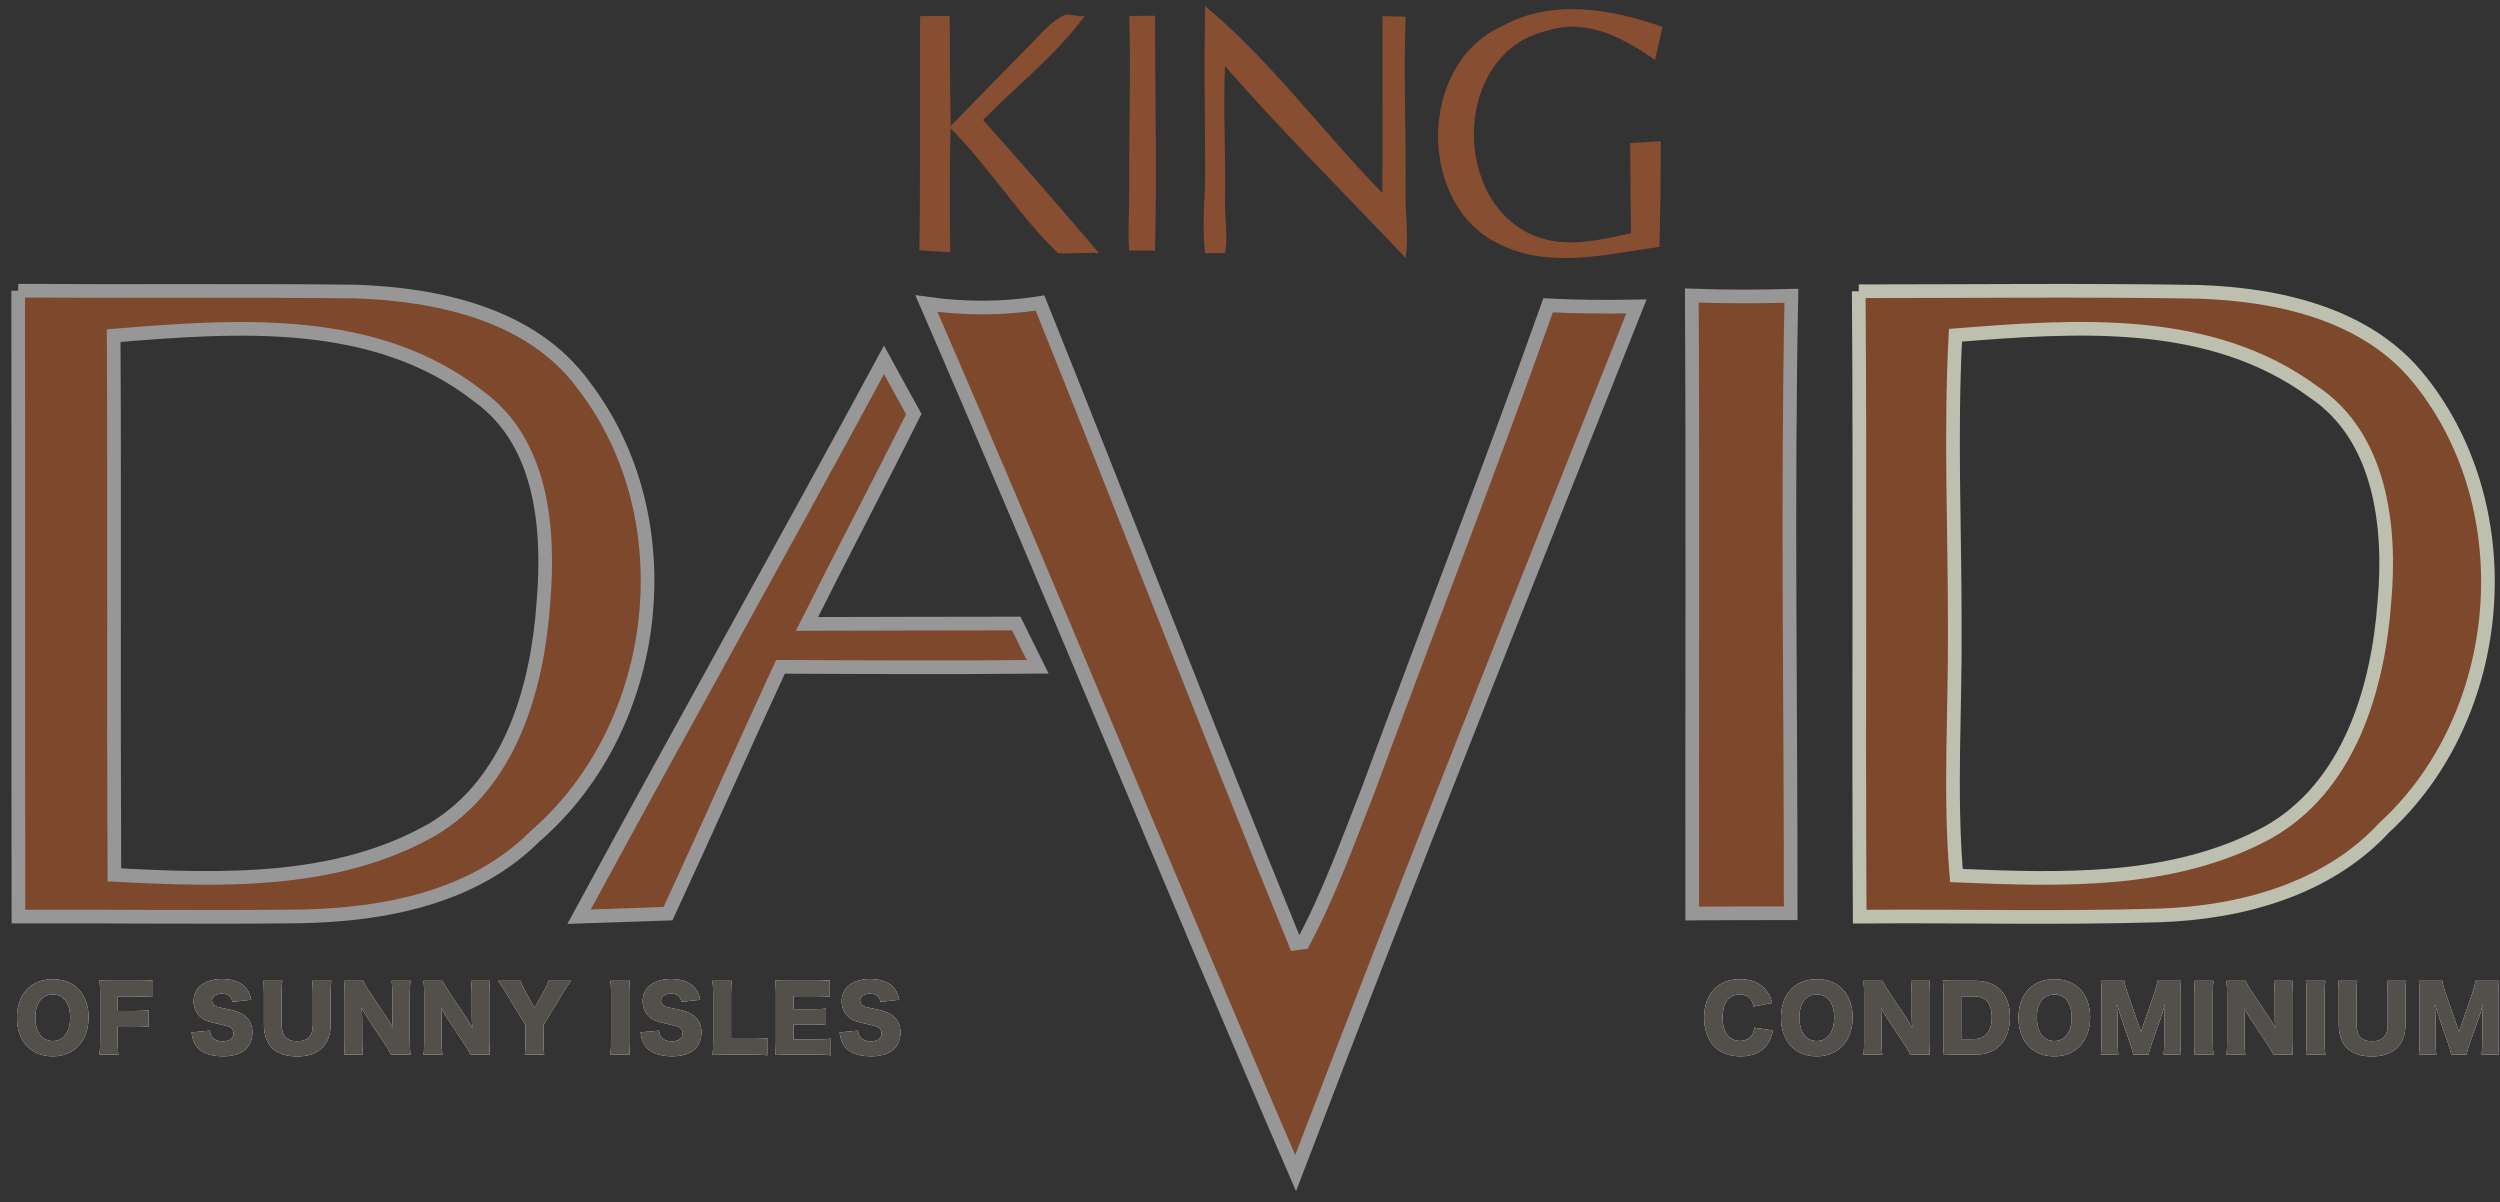 <?xml version="1.0" encoding="UTF-8"?>
<svg width="183px" height="88px" viewBox="0 0 183 88" version="1.1" xmlns="http://www.w3.org/2000/svg" xmlns:xlink="http://www.w3.org/1999/xlink">
    <rect x="0" y="0" width="183" height="88" fill="#333333" stroke="none"/>
    <title>Group</title>
    <g id="Page-1" stroke="none" stroke-width="1" fill="none" fill-rule="evenodd">
        <g id="Group" transform="translate(1, 0.45)" fill-rule="nonzero">
            <path d="M66.35,0.73 C66.89,0.73 67.98,0.72 68.52,0.72 C68.53,3.4 68.54,6.08 68.59,8.77 C70.4,6.92 72.413,4.845 74.285,2.957 C75.112,2.124 75.766,1.254 76.823,0.7 C77.293,0.453 77.894,0.869 78.418,0.7 C76.178,3.7 73.58,5.68 70.96,8.33 C73.83,11.54 76.66,14.8 79.45,18.08 C78.66,18.01 77.241,18.14 76.441,18.08 C73.621,15.36 71.36,11.72 68.58,8.94 C68.51,11.97 68.51,14.99 68.56,18.02 C67.99,17.98 66.86,17.91 66.3,17.87 C66.38,12.16 66.32,6.44 66.35,0.73 Z" id="Path" fill="#874E31"></path>
            <path d="M81.664,0.72 C82.129,0.72 83.076,0.71 83.55,0.7 C83.55,6.56 83.688,12.03 83.55,17.89 L81.664,17.89 C81.534,16.434 81.674,14.96 81.664,13.497 C81.635,9.241 81.779,4.977 81.664,0.72 Z" id="Path" fill="#874E31"></path>
            <path d="M87.22,0 C92.06,4.04 95.8,9.19 100.19,13.68 C100.2,9.37 100.2,5.05 100.2,0.73 C100.62,0.74 101.47,0.76 101.89,0.77 C101.736,5.114 101.931,9.384 101.89,13.68 C101.875,15.258 102.124,16.852 101.89,18.437 C97.53,13.797 92.86,9.2 88.67,4.39 C88.521,7.96 88.748,10.91 88.67,14.29 C88.644,15.435 88.905,16.882 88.67,18.08 L87.22,18.08 C86.957,16.112 87.23,14.046 87.22,11.96 C87.2,7.943 87.134,3.825 87.22,0 Z" id="Path" fill="#874E31"></path>
            <path d="M108.96,1.46 C112.62,-0.56 116.95,0.2 120.7,1.52 C120.57,2.12 120.29,3.34 120.15,3.94 C117.83,2.31 115.05,0.82 112.14,1.83 C105.56,3.41 105.16,13.84 110.96,16.65 C113.32,17.8 115.96,17.16 118.39,16.62 C118.36,14.42 118.34,12.22 118.33,10.02 L120.57,9.89 C120.57,12.46 120.54,15.04 120.47,17.62 C116.72,18.14 112.65,19.2 109.03,17.55 C102.68,14.83 102.7,4.27 108.96,1.46 Z" id="Path" fill="#874E31"></path>
            <path d="M0.33,20.83 C8.55,20.88 16.77,20.8 24.99,20.89 C31.08,21.09 37.98,22.57 41.75,27.79 C49.24,37.56 47.43,52.77 38.16,60.77 C33.69,65.26 27.12,66.51 21.03,66.63 C14.13,66.71 7.24,66.62 0.35,66.64 C0.32,51.37 0.35,36.1 0.33,20.83 M7.32,24.12 C7.39,37.28 7.31,50.44 7.37,63.59 C15.18,64 23.64,64.28 30.66,60.26 C36.38,56.86 38.35,49.86 38.78,43.62 C39.22,38.31 38.74,31.94 34.02,28.55 C26.45,22.62 16.33,23.38 7.32,24.12 Z" id="Shape" stroke="#979797" fill="#7E482C"></path>
            <path d="M135.06,20.87 C143.34,20.87 151.62,20.77 159.9,20.91 C165.79,21.1 172.34,22.53 176.17,27.41 C183.73,36.89 182.45,51.95 173.53,60.13 C169.33,64.67 163.03,66.36 157.03,66.56 C149.73,66.78 142.43,66.59 135.13,66.65 C135.04,51.39 135.17,36.13 135.06,20.87 M142.14,24.09 C141.76,31.25 142.1,38.4 142.09,45.56 C142.13,51.58 141.7,57.62 142.21,63.64 C149.86,63.96 158.07,64.25 165,60.49 C170.95,57.16 173.08,49.95 173.54,43.57 C174.03,38.13 173.29,31.52 168.34,28.23 C160.8,22.67 150.96,23.39 142.14,24.09 Z" id="Shape" stroke="#BEC0AF" fill="#7E482C"></path>
            <path d="M66.81,21.77 C69.57,22.16 72.37,22.17 75.13,21.73 C81.4,37.34 87.46,53.04 93.82,68.61 C93.96,68.59 94.25,68.55 94.4,68.53 C96.29,64.99 97.65,61.19 99.12,57.46 C103.49,45.6 108.09,33.82 112.32,21.9 C114.47,22.01 116.63,22.02 118.79,21.98 C110.39,43.09 101.94,64.2 93.84,85.42 C84.68,64.27 76,42.91 66.81,21.77 Z" id="Path" stroke="#979797" fill="#7E482C"></path>
            <path d="M122.84,21.18 C125.27,21.27 127.7,21.27 130.13,21.2 C129.83,36.26 130.09,51.33 130.08,66.4 C127.67,66.4 125.27,66.4 122.87,66.42 C122.85,51.34 122.92,36.26 122.84,21.18 Z" id="Path" stroke="#979797" fill="#7E482C"></path>
            <path d="M63.71,25.89 C64.43,27.21 65.15,28.53 65.89,29.86 C63.32,35 60.64,40.08 58.07,45.22 C63.18,45.2 68.29,45.2 73.39,45.19 C73.92,46.25 74.44,47.3 74.96,48.36 C68.68,48.42 62.4,48.39 56.13,48.36 C53.35,54.37 50.68,60.43 47.9,66.43 C45.73,66.5 43.56,66.58 41.39,66.65 C48.77,53.03 56.35,39.51 63.71,25.89 Z" id="Path" stroke="#979797" fill="#7E482C"></path>
            <g id="path-1-link" transform="translate(0, 70.55)" fill="#FFFFFF">
                <path d="M2.86,6.325 C4.439,6.325 5.486,5.188 5.486,3.471 C5.486,1.768 4.465,0.676 2.866,0.676 C1.268,0.676 0.24,1.775 0.24,3.491 C0.24,5.213 1.268,6.325 2.86,6.325 Z M2.866,5.2 C2.074,5.2 1.586,4.544 1.586,3.485 C1.586,2.438 2.074,1.794 2.866,1.794 C3.653,1.794 4.134,2.432 4.134,3.485 C4.134,4.551 3.653,5.2 2.866,5.2 Z M7.669,6.202 C7.623,5.915 7.617,5.681 7.617,5.071 L7.617,4.115 L8.839,4.115 C9.333,4.115 9.593,4.128 9.879,4.16 L9.879,2.958 C9.593,2.99 9.346,3.003 8.839,3.003 L7.617,3.003 L7.617,1.938 L9.112,1.938 C9.658,1.938 9.911,1.95 10.197,1.983 L10.197,0.748 C9.926,0.783 9.726,0.792 9.283,0.793 L7.227,0.793 C6.726,0.793 6.544,0.787 6.278,0.774 C6.317,1.079 6.33,1.294 6.33,1.723 L6.33,5.09 C6.33,5.655 6.317,5.915 6.271,6.202 L7.669,6.202 Z M15.311,6.325 C16.071,6.325 16.643,6.136 17.02,5.772 C17.319,5.48 17.475,5.064 17.475,4.577 C17.475,3.978 17.241,3.543 16.773,3.251 C16.526,3.095 16.214,2.984 15.72,2.88 C15.209,2.776 15.038,2.741 14.943,2.712 L14.893,2.695 C14.87,2.687 14.849,2.677 14.823,2.666 C14.615,2.568 14.518,2.432 14.518,2.249 C14.518,1.95 14.81,1.736 15.207,1.736 C15.701,1.736 15.935,1.911 16.013,2.334 L17.391,2.184 C17.306,1.814 17.228,1.619 17.066,1.405 C16.715,0.917 16.084,0.663 15.259,0.663 C13.978,0.663 13.172,1.294 13.172,2.295 C13.172,2.821 13.393,3.257 13.803,3.543 C14.043,3.712 14.251,3.79 14.849,3.92 C15.525,4.076 15.688,4.122 15.824,4.186 C15.993,4.264 16.097,4.44 16.097,4.641 C16.097,5.005 15.798,5.226 15.298,5.226 C14.966,5.226 14.693,5.116 14.537,4.921 C14.44,4.791 14.394,4.674 14.368,4.44 L13.016,4.57 C13.062,4.869 13.094,5.019 13.159,5.175 C13.296,5.545 13.536,5.824 13.861,6.006 C14.212,6.208 14.758,6.325 15.311,6.325 Z M20.744,6.332 C22.31,6.332 23.201,5.493 23.201,4.011 L23.201,1.775 C23.201,1.307 23.214,1.073 23.253,0.793 L21.849,0.793 C21.883,1.049 21.897,1.236 21.9,1.605 L21.901,4.011 C21.901,4.83 21.53,5.22 20.75,5.22 C19.99,5.22 19.619,4.83 19.619,4.011 L19.619,1.775 C19.619,1.294 19.632,1.034 19.671,0.793 L18.267,0.793 C18.306,1.04 18.319,1.327 18.319,1.775 L18.319,3.998 C18.319,4.726 18.514,5.292 18.891,5.694 C19.281,6.104 19.938,6.332 20.744,6.332 Z M25.566,6.202 C25.527,5.922 25.514,5.636 25.514,5.188 L25.514,3.732 C25.514,3.413 25.501,3.055 25.468,2.763 C25.65,3.107 25.761,3.303 25.936,3.562 L27.139,5.376 C27.36,5.714 27.509,5.955 27.626,6.202 L29.05,6.202 C29.017,5.928 28.998,5.63 28.998,5.233 L28.998,1.782 C28.998,1.359 29.011,1.086 29.05,0.793 L27.665,0.793 C27.704,1.093 27.717,1.353 27.717,1.782 L27.717,3.264 C27.717,3.627 27.73,3.926 27.756,4.226 C27.6,3.939 27.477,3.732 27.288,3.452 L26.053,1.606 C25.8,1.229 25.657,0.969 25.592,0.793 L24.181,0.793 C24.22,1.093 24.233,1.385 24.233,1.762 L24.233,5.181 C24.233,5.662 24.22,5.948 24.181,6.202 L25.566,6.202 Z M31.382,6.202 C31.343,5.922 31.33,5.636 31.33,5.188 L31.33,3.732 C31.33,3.413 31.317,3.055 31.285,2.763 C31.466,3.107 31.577,3.303 31.753,3.562 L32.955,5.376 C33.176,5.714 33.325,5.955 33.443,6.202 L34.866,6.202 C34.834,5.928 34.814,5.63 34.814,5.233 L34.814,1.782 C34.814,1.359 34.827,1.086 34.866,0.793 L33.481,0.793 C33.52,1.093 33.533,1.353 33.533,1.782 L33.533,3.264 C33.533,3.627 33.547,3.926 33.572,4.226 C33.416,3.939 33.293,3.732 33.105,3.452 L31.869,1.606 C31.616,1.229 31.473,0.969 31.408,0.793 L29.997,0.793 C30.037,1.093 30.049,1.385 30.049,1.762 L30.049,5.181 C30.049,5.662 30.037,5.948 29.997,6.202 L31.382,6.202 Z M38.836,6.202 C38.797,5.864 38.784,5.577 38.784,5.239 L38.784,4.037 L40.273,1.58 C40.357,1.437 40.604,1.067 40.793,0.793 L39.148,0.793 C39.103,0.982 39.012,1.183 38.849,1.482 L38.128,2.796 L37.406,1.476 C37.244,1.19 37.172,1.021 37.101,0.793 L35.456,0.793 C35.716,1.164 35.859,1.379 35.976,1.58 L37.471,4.037 L37.471,5.239 C37.471,5.604 37.452,5.902 37.419,6.202 L38.836,6.202 Z M45.107,6.202 C45.068,5.928 45.055,5.688 45.055,5.239 L45.055,1.756 C45.055,1.281 45.068,1.06 45.107,0.793 L43.677,0.793 C43.711,1.044 43.725,1.219 43.728,1.586 L43.729,5.239 C43.729,5.675 43.716,5.948 43.677,6.202 L45.107,6.202 Z M48.18,6.325 C48.941,6.325 49.513,6.136 49.89,5.772 C50.189,5.48 50.345,5.064 50.345,4.577 C50.345,3.978 50.111,3.543 49.643,3.251 C49.396,3.095 49.084,2.984 48.59,2.88 C47.823,2.724 47.823,2.724 47.693,2.666 C47.485,2.568 47.387,2.432 47.387,2.249 C47.387,1.95 47.68,1.736 48.076,1.736 C48.57,1.736 48.804,1.911 48.882,2.334 L50.26,2.184 C50.176,1.814 50.098,1.619 49.935,1.405 C49.584,0.917 48.954,0.663 48.128,0.663 C46.848,0.663 46.042,1.294 46.042,2.295 C46.042,2.821 46.263,3.257 46.672,3.543 C46.913,3.712 47.121,3.79 47.719,3.92 C48.395,4.076 48.557,4.122 48.694,4.186 C48.863,4.264 48.967,4.44 48.967,4.641 C48.967,5.005 48.668,5.226 48.167,5.226 C47.836,5.226 47.563,5.116 47.407,4.921 C47.309,4.791 47.264,4.674 47.238,4.44 L45.886,4.57 C45.931,4.869 45.964,5.019 46.029,5.175 C46.165,5.545 46.406,5.824 46.731,6.006 C47.082,6.208 47.628,6.325 48.18,6.325 Z M55.167,6.247 L55.167,4.999 C54.899,5.033 54.697,5.042 54.28,5.044 L52.515,5.045 L52.515,1.821 C52.515,1.313 52.521,1.131 52.567,0.793 L51.15,0.793 C51.189,1.105 51.202,1.385 51.202,1.84 L51.202,5.272 C51.202,5.707 51.189,5.994 51.15,6.221 C51.361,6.21 51.587,6.203 51.93,6.202 L54.088,6.202 C54.608,6.202 54.926,6.215 55.167,6.247 Z M59.819,6.247 L59.819,5.032 C59.58,5.059 59.336,5.073 58.96,5.076 L57.083,5.077 L57.083,3.985 L58.487,3.985 C58.935,3.985 59.157,3.998 59.462,4.03 L59.462,2.828 C59.072,2.867 58.916,2.873 58.487,2.873 L57.083,2.873 L57.083,1.918 L58.773,1.918 C59.209,1.918 59.443,1.931 59.742,1.964 L59.742,0.748 C59.436,0.78 59.215,0.793 58.773,0.793 L56.7,0.793 C56.193,0.793 56.011,0.787 55.744,0.774 C55.783,1.093 55.796,1.32 55.796,1.723 L55.796,5.272 C55.796,5.721 55.783,5.961 55.744,6.221 C55.989,6.21 56.158,6.203 56.528,6.202 L58.747,6.202 C59.306,6.202 59.54,6.215 59.819,6.247 Z M62.75,6.325 C63.51,6.325 64.082,6.136 64.459,5.772 C64.758,5.48 64.914,5.064 64.914,4.577 C64.914,3.978 64.68,3.543 64.212,3.251 C63.965,3.095 63.653,2.984 63.159,2.88 C62.648,2.776 62.478,2.741 62.382,2.712 L62.332,2.695 C62.309,2.687 62.288,2.677 62.262,2.666 C62.054,2.568 61.957,2.432 61.957,2.249 C61.957,1.95 62.249,1.736 62.646,1.736 C63.14,1.736 63.374,1.911 63.452,2.334 L64.83,2.184 C64.745,1.814 64.667,1.619 64.505,1.405 C64.154,0.917 63.523,0.663 62.698,0.663 C61.417,0.663 60.611,1.294 60.611,2.295 C60.611,2.821 60.832,3.257 61.242,3.543 C61.482,3.712 61.69,3.79 62.288,3.92 C62.964,4.076 63.127,4.122 63.263,4.186 C63.432,4.264 63.536,4.44 63.536,4.641 C63.536,5.005 63.237,5.226 62.737,5.226 C62.405,5.226 62.132,5.116 61.976,4.921 C61.879,4.791 61.833,4.674 61.807,4.44 L60.455,4.57 C60.501,4.869 60.533,5.019 60.598,5.175 C60.735,5.545 60.975,5.824 61.3,6.006 C61.651,6.208 62.197,6.325 62.75,6.325 Z M126.418,6.325 C127.205,6.325 127.835,6.078 128.238,5.617 C128.511,5.298 128.654,4.979 128.778,4.427 L127.426,4.226 C127.387,4.498 127.341,4.628 127.231,4.785 C127.042,5.045 126.737,5.194 126.379,5.194 C125.573,5.194 125.092,4.551 125.092,3.491 C125.092,2.418 125.554,1.794 126.347,1.794 C126.906,1.794 127.25,2.087 127.374,2.679 L128.713,2.418 C128.628,2.035 128.518,1.794 128.31,1.528 C127.887,0.963 127.231,0.676 126.392,0.676 C125.632,0.676 124.975,0.917 124.527,1.353 C124.013,1.859 123.74,2.607 123.74,3.491 C123.74,4.362 124.013,5.122 124.494,5.61 C124.956,6.078 125.625,6.325 126.418,6.325 Z M131.988,6.325 C133.567,6.325 134.613,5.188 134.613,3.471 C134.613,1.768 133.593,0.676 131.994,0.676 C130.395,0.676 129.368,1.775 129.368,3.491 C129.368,5.213 130.395,6.325 131.988,6.325 Z M131.994,5.2 C131.201,5.2 130.714,4.544 130.714,3.485 C130.714,2.438 131.201,1.794 131.994,1.794 C132.78,1.794 133.262,2.432 133.262,3.485 C133.262,4.551 132.78,5.2 131.994,5.2 Z M136.783,6.202 C136.744,5.922 136.731,5.636 136.731,5.188 L136.731,3.732 C136.731,3.413 136.718,3.055 136.686,2.763 C136.868,3.107 136.978,3.303 137.154,3.562 L138.356,5.376 C138.577,5.714 138.727,5.955 138.844,6.202 L140.267,6.202 C140.235,5.928 140.215,5.63 140.215,5.233 L140.215,1.782 C140.215,1.359 140.228,1.086 140.267,0.793 L138.883,0.793 C138.922,1.093 138.935,1.353 138.935,1.782 L138.935,3.264 C138.935,3.627 138.948,3.926 138.974,4.226 C138.818,3.939 138.694,3.732 138.506,3.452 L137.271,1.606 C137.017,1.229 136.874,0.969 136.809,0.793 L135.399,0.793 C135.438,1.093 135.451,1.385 135.451,1.762 L135.451,5.181 C135.451,5.662 135.438,5.948 135.399,6.202 L136.783,6.202 Z M141.222,6.221 C141.461,6.21 141.63,6.203 142.004,6.202 L143.549,6.202 C144.322,6.202 144.94,5.981 145.375,5.551 C145.869,5.058 146.129,4.343 146.129,3.452 C146.129,2.587 145.889,1.905 145.414,1.437 C144.979,1.014 144.335,0.793 143.536,0.793 L142.177,0.793 C141.638,0.793 141.475,0.787 141.215,0.774 C141.261,1.073 141.274,1.288 141.274,1.73 L141.274,5.272 C141.274,5.721 141.261,5.935 141.222,6.221 Z M143.432,5.064 L142.561,5.064 L142.561,1.931 L143.412,1.931 C143.88,1.931 144.192,2.035 144.42,2.263 C144.673,2.516 144.797,2.919 144.797,3.471 C144.797,4.011 144.654,4.447 144.387,4.72 C144.153,4.954 143.854,5.064 143.432,5.064 Z M149.372,6.325 C150.951,6.325 151.998,5.188 151.998,3.471 C151.998,1.768 150.977,0.676 149.378,0.676 C147.779,0.676 146.752,1.775 146.752,3.491 C146.752,5.213 147.779,6.325 149.372,6.325 Z M149.378,5.2 C148.585,5.2 148.098,4.544 148.098,3.485 C148.098,2.438 148.585,1.794 149.378,1.794 C150.165,1.794 150.646,2.432 150.646,3.485 C150.646,4.551 150.165,5.2 149.378,5.2 Z M154.064,6.202 C154.025,5.928 154.012,5.643 154.012,5.194 L154.012,3.784 C154.012,3.439 153.986,2.906 153.947,2.497 L153.959,2.531 L153.959,2.531 L153.979,2.589 C153.992,2.63 154.01,2.688 154.051,2.821 C154.07,2.873 154.265,3.478 154.272,3.51 L154.87,5.239 C155.045,5.734 155.117,5.974 155.149,6.202 L156.28,6.202 C156.313,5.994 156.397,5.707 156.56,5.246 L157.19,3.465 C157.275,3.231 157.34,2.997 157.483,2.49 C157.476,2.587 157.476,2.587 157.457,2.932 C157.444,3.134 157.424,3.621 157.424,3.777 L157.424,5.194 C157.424,5.655 157.411,5.902 157.372,6.202 L158.653,6.202 C158.614,5.941 158.601,5.688 158.601,5.194 L158.601,1.808 C158.601,1.372 158.614,1.105 158.653,0.793 L156.93,0.793 C156.891,1.067 156.839,1.274 156.69,1.71 L155.721,4.511 L154.746,1.71 C154.597,1.281 154.545,1.073 154.499,0.793 L152.783,0.793 C152.816,1.073 152.835,1.417 152.835,1.808 L152.835,5.194 C152.835,5.636 152.822,5.909 152.783,6.202 L154.064,6.202 Z M161.031,6.202 C160.992,5.928 160.979,5.688 160.979,5.239 L160.979,1.756 C160.979,1.281 160.992,1.06 161.031,0.793 L159.601,0.793 C159.64,1.079 159.653,1.268 159.653,1.756 L159.653,5.239 C159.653,5.675 159.64,5.948 159.601,6.202 L161.031,6.202 Z M163.357,6.202 C163.317,5.922 163.304,5.636 163.304,5.188 L163.304,3.732 C163.304,3.413 163.292,3.055 163.259,2.763 C163.441,3.107 163.552,3.303 163.727,3.562 L164.929,5.376 C165.15,5.714 165.3,5.955 165.417,6.202 L166.84,6.202 C166.808,5.928 166.788,5.63 166.788,5.233 L166.788,1.782 C166.788,1.359 166.802,1.086 166.84,0.793 L165.456,0.793 C165.495,1.093 165.508,1.353 165.508,1.782 L165.508,3.264 C165.508,3.627 165.521,3.926 165.547,4.226 C165.391,3.939 165.268,3.732 165.079,3.452 L163.844,1.606 C163.59,1.229 163.447,0.969 163.382,0.793 L161.972,0.793 C162.011,1.093 162.024,1.385 162.024,1.762 L162.024,5.181 C162.024,5.662 162.011,5.948 161.972,6.202 L163.357,6.202 Z M169.218,6.202 C169.179,5.928 169.166,5.688 169.166,5.239 L169.166,1.756 C169.166,1.281 169.179,1.06 169.218,0.793 L167.788,0.793 C167.827,1.079 167.84,1.268 167.84,1.756 L167.84,5.239 C167.84,5.675 167.827,5.948 167.788,6.202 L169.218,6.202 Z M172.623,6.332 C174.19,6.332 175.08,5.493 175.08,4.011 L175.08,1.775 C175.08,1.307 175.093,1.073 175.132,0.793 L173.728,0.793 C173.767,1.086 173.78,1.288 173.78,1.775 L173.78,4.011 C173.78,4.83 173.41,5.22 172.63,5.22 C171.869,5.22 171.499,4.83 171.499,4.011 L171.499,1.775 C171.499,1.294 171.512,1.034 171.551,0.793 L170.147,0.793 C170.186,1.04 170.199,1.327 170.199,1.775 L170.199,3.998 C170.199,4.726 170.394,5.292 170.771,5.694 C171.161,6.104 171.817,6.332 172.623,6.332 Z M177.341,6.202 C177.302,5.928 177.289,5.643 177.289,5.194 L177.289,3.784 C177.289,3.439 177.263,2.906 177.224,2.497 L177.236,2.531 L177.236,2.531 L177.256,2.589 C177.27,2.63 177.287,2.688 177.328,2.821 C177.348,2.873 177.543,3.478 177.549,3.51 L178.147,5.239 C178.323,5.734 178.394,5.974 178.427,6.202 L179.558,6.202 C179.59,5.994 179.675,5.707 179.837,5.246 L180.468,3.465 C180.552,3.231 180.617,2.997 180.76,2.49 L180.758,2.519 L180.758,2.519 L180.755,2.571 C180.752,2.626 180.747,2.702 180.734,2.932 C180.721,3.134 180.702,3.621 180.702,3.777 L180.702,5.194 C180.702,5.655 180.689,5.902 180.65,6.202 L181.93,6.202 C181.896,5.974 181.882,5.751 181.879,5.368 L181.878,1.808 C181.878,1.372 181.891,1.105 181.93,0.793 L180.208,0.793 C180.169,1.067 180.117,1.274 179.967,1.71 L178.999,4.511 L178.024,1.71 C177.874,1.281 177.822,1.073 177.777,0.793 L176.061,0.793 C176.093,1.073 176.113,1.417 176.113,1.808 L176.113,5.194 C176.113,5.636 176.1,5.909 176.061,6.202 L177.341,6.202 Z" id="path-1"></path>
            </g>
            <g id="path-1-link" transform="translate(0, 70.55)" fill="#53504C">
                <path d="M2.86,6.325 C4.439,6.325 5.486,5.188 5.486,3.471 C5.486,1.768 4.465,0.676 2.866,0.676 C1.268,0.676 0.24,1.775 0.24,3.491 C0.24,5.213 1.268,6.325 2.86,6.325 Z M2.866,5.2 C2.074,5.2 1.586,4.544 1.586,3.485 C1.586,2.438 2.074,1.794 2.866,1.794 C3.653,1.794 4.134,2.432 4.134,3.485 C4.134,4.551 3.653,5.2 2.866,5.2 Z M7.669,6.202 C7.623,5.915 7.617,5.681 7.617,5.071 L7.617,4.115 L8.839,4.115 C9.333,4.115 9.593,4.128 9.879,4.16 L9.879,2.958 C9.593,2.99 9.346,3.003 8.839,3.003 L7.617,3.003 L7.617,1.938 L9.112,1.938 C9.658,1.938 9.911,1.95 10.197,1.983 L10.197,0.748 C9.926,0.783 9.726,0.792 9.283,0.793 L7.227,0.793 C6.726,0.793 6.544,0.787 6.278,0.774 C6.317,1.079 6.33,1.294 6.33,1.723 L6.33,5.09 C6.33,5.655 6.317,5.915 6.271,6.202 L7.669,6.202 Z M15.311,6.325 C16.071,6.325 16.643,6.136 17.02,5.772 C17.319,5.48 17.475,5.064 17.475,4.577 C17.475,3.978 17.241,3.543 16.773,3.251 C16.526,3.095 16.214,2.984 15.72,2.88 C15.209,2.776 15.038,2.741 14.943,2.712 L14.893,2.695 C14.87,2.687 14.849,2.677 14.823,2.666 C14.615,2.568 14.518,2.432 14.518,2.249 C14.518,1.95 14.81,1.736 15.207,1.736 C15.701,1.736 15.935,1.911 16.013,2.334 L17.391,2.184 C17.306,1.814 17.228,1.619 17.066,1.405 C16.715,0.917 16.084,0.663 15.259,0.663 C13.978,0.663 13.172,1.294 13.172,2.295 C13.172,2.821 13.393,3.257 13.803,3.543 C14.043,3.712 14.251,3.79 14.849,3.92 C15.525,4.076 15.688,4.122 15.824,4.186 C15.993,4.264 16.097,4.44 16.097,4.641 C16.097,5.005 15.798,5.226 15.298,5.226 C14.966,5.226 14.693,5.116 14.537,4.921 C14.44,4.791 14.394,4.674 14.368,4.44 L13.016,4.57 C13.062,4.869 13.094,5.019 13.159,5.175 C13.296,5.545 13.536,5.824 13.861,6.006 C14.212,6.208 14.758,6.325 15.311,6.325 Z M20.744,6.332 C22.31,6.332 23.201,5.493 23.201,4.011 L23.201,1.775 C23.201,1.307 23.214,1.073 23.253,0.793 L21.849,0.793 C21.883,1.049 21.897,1.236 21.9,1.605 L21.901,4.011 C21.901,4.83 21.53,5.22 20.75,5.22 C19.99,5.22 19.619,4.83 19.619,4.011 L19.619,1.775 C19.619,1.294 19.632,1.034 19.671,0.793 L18.267,0.793 C18.306,1.04 18.319,1.327 18.319,1.775 L18.319,3.998 C18.319,4.726 18.514,5.292 18.891,5.694 C19.281,6.104 19.938,6.332 20.744,6.332 Z M25.566,6.202 C25.527,5.922 25.514,5.636 25.514,5.188 L25.514,3.732 C25.514,3.413 25.501,3.055 25.468,2.763 C25.65,3.107 25.761,3.303 25.936,3.562 L27.139,5.376 C27.36,5.714 27.509,5.955 27.626,6.202 L29.05,6.202 C29.017,5.928 28.998,5.63 28.998,5.233 L28.998,1.782 C28.998,1.359 29.011,1.086 29.05,0.793 L27.665,0.793 C27.704,1.093 27.717,1.353 27.717,1.782 L27.717,3.264 C27.717,3.627 27.73,3.926 27.756,4.226 C27.6,3.939 27.477,3.732 27.288,3.452 L26.053,1.606 C25.8,1.229 25.657,0.969 25.592,0.793 L24.181,0.793 C24.22,1.093 24.233,1.385 24.233,1.762 L24.233,5.181 C24.233,5.662 24.22,5.948 24.181,6.202 L25.566,6.202 Z M31.382,6.202 C31.343,5.922 31.33,5.636 31.33,5.188 L31.33,3.732 C31.33,3.413 31.317,3.055 31.285,2.763 C31.466,3.107 31.577,3.303 31.753,3.562 L32.955,5.376 C33.176,5.714 33.325,5.955 33.443,6.202 L34.866,6.202 C34.834,5.928 34.814,5.63 34.814,5.233 L34.814,1.782 C34.814,1.359 34.827,1.086 34.866,0.793 L33.481,0.793 C33.52,1.093 33.533,1.353 33.533,1.782 L33.533,3.264 C33.533,3.627 33.547,3.926 33.572,4.226 C33.416,3.939 33.293,3.732 33.105,3.452 L31.869,1.606 C31.616,1.229 31.473,0.969 31.408,0.793 L29.997,0.793 C30.037,1.093 30.049,1.385 30.049,1.762 L30.049,5.181 C30.049,5.662 30.037,5.948 29.997,6.202 L31.382,6.202 Z M38.836,6.202 C38.797,5.864 38.784,5.577 38.784,5.239 L38.784,4.037 L40.273,1.58 C40.357,1.437 40.604,1.067 40.793,0.793 L39.148,0.793 C39.103,0.982 39.012,1.183 38.849,1.482 L38.128,2.796 L37.406,1.476 C37.244,1.19 37.172,1.021 37.101,0.793 L35.456,0.793 C35.716,1.164 35.859,1.379 35.976,1.58 L37.471,4.037 L37.471,5.239 C37.471,5.604 37.452,5.902 37.419,6.202 L38.836,6.202 Z M45.107,6.202 C45.068,5.928 45.055,5.688 45.055,5.239 L45.055,1.756 C45.055,1.281 45.068,1.06 45.107,0.793 L43.677,0.793 C43.711,1.044 43.725,1.219 43.728,1.586 L43.729,5.239 C43.729,5.675 43.716,5.948 43.677,6.202 L45.107,6.202 Z M48.18,6.325 C48.941,6.325 49.513,6.136 49.89,5.772 C50.189,5.48 50.345,5.064 50.345,4.577 C50.345,3.978 50.111,3.543 49.643,3.251 C49.396,3.095 49.084,2.984 48.59,2.88 C47.823,2.724 47.823,2.724 47.693,2.666 C47.485,2.568 47.387,2.432 47.387,2.249 C47.387,1.95 47.68,1.736 48.076,1.736 C48.57,1.736 48.804,1.911 48.882,2.334 L50.26,2.184 C50.176,1.814 50.098,1.619 49.935,1.405 C49.584,0.917 48.954,0.663 48.128,0.663 C46.848,0.663 46.042,1.294 46.042,2.295 C46.042,2.821 46.263,3.257 46.672,3.543 C46.913,3.712 47.121,3.79 47.719,3.92 C48.395,4.076 48.557,4.122 48.694,4.186 C48.863,4.264 48.967,4.44 48.967,4.641 C48.967,5.005 48.668,5.226 48.167,5.226 C47.836,5.226 47.563,5.116 47.407,4.921 C47.309,4.791 47.264,4.674 47.238,4.44 L45.886,4.57 C45.931,4.869 45.964,5.019 46.029,5.175 C46.165,5.545 46.406,5.824 46.731,6.006 C47.082,6.208 47.628,6.325 48.18,6.325 Z M55.167,6.247 L55.167,4.999 C54.899,5.033 54.697,5.042 54.28,5.044 L52.515,5.045 L52.515,1.821 C52.515,1.313 52.521,1.131 52.567,0.793 L51.15,0.793 C51.189,1.105 51.202,1.385 51.202,1.84 L51.202,5.272 C51.202,5.707 51.189,5.994 51.15,6.221 C51.361,6.21 51.587,6.203 51.93,6.202 L54.088,6.202 C54.608,6.202 54.926,6.215 55.167,6.247 Z M59.819,6.247 L59.819,5.032 C59.58,5.059 59.336,5.073 58.96,5.076 L57.083,5.077 L57.083,3.985 L58.487,3.985 C58.935,3.985 59.157,3.998 59.462,4.03 L59.462,2.828 C59.072,2.867 58.916,2.873 58.487,2.873 L57.083,2.873 L57.083,1.918 L58.773,1.918 C59.209,1.918 59.443,1.931 59.742,1.964 L59.742,0.748 C59.436,0.78 59.215,0.793 58.773,0.793 L56.7,0.793 C56.193,0.793 56.011,0.787 55.744,0.774 C55.783,1.093 55.796,1.32 55.796,1.723 L55.796,5.272 C55.796,5.721 55.783,5.961 55.744,6.221 C55.989,6.21 56.158,6.203 56.528,6.202 L58.747,6.202 C59.306,6.202 59.54,6.215 59.819,6.247 Z M62.75,6.325 C63.51,6.325 64.082,6.136 64.459,5.772 C64.758,5.48 64.914,5.064 64.914,4.577 C64.914,3.978 64.68,3.543 64.212,3.251 C63.965,3.095 63.653,2.984 63.159,2.88 C62.648,2.776 62.478,2.741 62.382,2.712 L62.332,2.695 C62.309,2.687 62.288,2.677 62.262,2.666 C62.054,2.568 61.957,2.432 61.957,2.249 C61.957,1.95 62.249,1.736 62.646,1.736 C63.14,1.736 63.374,1.911 63.452,2.334 L64.83,2.184 C64.745,1.814 64.667,1.619 64.505,1.405 C64.154,0.917 63.523,0.663 62.698,0.663 C61.417,0.663 60.611,1.294 60.611,2.295 C60.611,2.821 60.832,3.257 61.242,3.543 C61.482,3.712 61.69,3.79 62.288,3.92 C62.964,4.076 63.127,4.122 63.263,4.186 C63.432,4.264 63.536,4.44 63.536,4.641 C63.536,5.005 63.237,5.226 62.737,5.226 C62.405,5.226 62.132,5.116 61.976,4.921 C61.879,4.791 61.833,4.674 61.807,4.44 L60.455,4.57 C60.501,4.869 60.533,5.019 60.598,5.175 C60.735,5.545 60.975,5.824 61.3,6.006 C61.651,6.208 62.197,6.325 62.75,6.325 Z M126.418,6.325 C127.205,6.325 127.835,6.078 128.238,5.617 C128.511,5.298 128.654,4.979 128.778,4.427 L127.426,4.226 C127.387,4.498 127.341,4.628 127.231,4.785 C127.042,5.045 126.737,5.194 126.379,5.194 C125.573,5.194 125.092,4.551 125.092,3.491 C125.092,2.418 125.554,1.794 126.347,1.794 C126.906,1.794 127.25,2.087 127.374,2.679 L128.713,2.418 C128.628,2.035 128.518,1.794 128.31,1.528 C127.887,0.963 127.231,0.676 126.392,0.676 C125.632,0.676 124.975,0.917 124.527,1.353 C124.013,1.859 123.74,2.607 123.74,3.491 C123.74,4.362 124.013,5.122 124.494,5.61 C124.956,6.078 125.625,6.325 126.418,6.325 Z M131.988,6.325 C133.567,6.325 134.613,5.188 134.613,3.471 C134.613,1.768 133.593,0.676 131.994,0.676 C130.395,0.676 129.368,1.775 129.368,3.491 C129.368,5.213 130.395,6.325 131.988,6.325 Z M131.994,5.2 C131.201,5.2 130.714,4.544 130.714,3.485 C130.714,2.438 131.201,1.794 131.994,1.794 C132.78,1.794 133.262,2.432 133.262,3.485 C133.262,4.551 132.78,5.2 131.994,5.2 Z M136.783,6.202 C136.744,5.922 136.731,5.636 136.731,5.188 L136.731,3.732 C136.731,3.413 136.718,3.055 136.686,2.763 C136.868,3.107 136.978,3.303 137.154,3.562 L138.356,5.376 C138.577,5.714 138.727,5.955 138.844,6.202 L140.267,6.202 C140.235,5.928 140.215,5.63 140.215,5.233 L140.215,1.782 C140.215,1.359 140.228,1.086 140.267,0.793 L138.883,0.793 C138.922,1.093 138.935,1.353 138.935,1.782 L138.935,3.264 C138.935,3.627 138.948,3.926 138.974,4.226 C138.818,3.939 138.694,3.732 138.506,3.452 L137.271,1.606 C137.017,1.229 136.874,0.969 136.809,0.793 L135.399,0.793 C135.438,1.093 135.451,1.385 135.451,1.762 L135.451,5.181 C135.451,5.662 135.438,5.948 135.399,6.202 L136.783,6.202 Z M141.222,6.221 C141.461,6.21 141.63,6.203 142.004,6.202 L143.549,6.202 C144.322,6.202 144.94,5.981 145.375,5.551 C145.869,5.058 146.129,4.343 146.129,3.452 C146.129,2.587 145.889,1.905 145.414,1.437 C144.979,1.014 144.335,0.793 143.536,0.793 L142.177,0.793 C141.638,0.793 141.475,0.787 141.215,0.774 C141.261,1.073 141.274,1.288 141.274,1.73 L141.274,5.272 C141.274,5.721 141.261,5.935 141.222,6.221 Z M143.432,5.064 L142.561,5.064 L142.561,1.931 L143.412,1.931 C143.88,1.931 144.192,2.035 144.42,2.263 C144.673,2.516 144.797,2.919 144.797,3.471 C144.797,4.011 144.654,4.447 144.387,4.72 C144.153,4.954 143.854,5.064 143.432,5.064 Z M149.372,6.325 C150.951,6.325 151.998,5.188 151.998,3.471 C151.998,1.768 150.977,0.676 149.378,0.676 C147.779,0.676 146.752,1.775 146.752,3.491 C146.752,5.213 147.779,6.325 149.372,6.325 Z M149.378,5.2 C148.585,5.2 148.098,4.544 148.098,3.485 C148.098,2.438 148.585,1.794 149.378,1.794 C150.165,1.794 150.646,2.432 150.646,3.485 C150.646,4.551 150.165,5.2 149.378,5.2 Z M154.064,6.202 C154.025,5.928 154.012,5.643 154.012,5.194 L154.012,3.784 C154.012,3.439 153.986,2.906 153.947,2.497 L153.959,2.531 L153.959,2.531 L153.979,2.589 C153.992,2.63 154.01,2.688 154.051,2.821 C154.07,2.873 154.265,3.478 154.272,3.51 L154.87,5.239 C155.045,5.734 155.117,5.974 155.149,6.202 L156.28,6.202 C156.313,5.994 156.397,5.707 156.56,5.246 L157.19,3.465 C157.275,3.231 157.34,2.997 157.483,2.49 C157.476,2.587 157.476,2.587 157.457,2.932 C157.444,3.134 157.424,3.621 157.424,3.777 L157.424,5.194 C157.424,5.655 157.411,5.902 157.372,6.202 L158.653,6.202 C158.614,5.941 158.601,5.688 158.601,5.194 L158.601,1.808 C158.601,1.372 158.614,1.105 158.653,0.793 L156.93,0.793 C156.891,1.067 156.839,1.274 156.69,1.71 L155.721,4.511 L154.746,1.71 C154.597,1.281 154.545,1.073 154.499,0.793 L152.783,0.793 C152.816,1.073 152.835,1.417 152.835,1.808 L152.835,5.194 C152.835,5.636 152.822,5.909 152.783,6.202 L154.064,6.202 Z M161.031,6.202 C160.992,5.928 160.979,5.688 160.979,5.239 L160.979,1.756 C160.979,1.281 160.992,1.06 161.031,0.793 L159.601,0.793 C159.64,1.079 159.653,1.268 159.653,1.756 L159.653,5.239 C159.653,5.675 159.64,5.948 159.601,6.202 L161.031,6.202 Z M163.357,6.202 C163.317,5.922 163.304,5.636 163.304,5.188 L163.304,3.732 C163.304,3.413 163.292,3.055 163.259,2.763 C163.441,3.107 163.552,3.303 163.727,3.562 L164.929,5.376 C165.15,5.714 165.3,5.955 165.417,6.202 L166.84,6.202 C166.808,5.928 166.788,5.63 166.788,5.233 L166.788,1.782 C166.788,1.359 166.802,1.086 166.84,0.793 L165.456,0.793 C165.495,1.093 165.508,1.353 165.508,1.782 L165.508,3.264 C165.508,3.627 165.521,3.926 165.547,4.226 C165.391,3.939 165.268,3.732 165.079,3.452 L163.844,1.606 C163.59,1.229 163.447,0.969 163.382,0.793 L161.972,0.793 C162.011,1.093 162.024,1.385 162.024,1.762 L162.024,5.181 C162.024,5.662 162.011,5.948 161.972,6.202 L163.357,6.202 Z M169.218,6.202 C169.179,5.928 169.166,5.688 169.166,5.239 L169.166,1.756 C169.166,1.281 169.179,1.06 169.218,0.793 L167.788,0.793 C167.827,1.079 167.84,1.268 167.84,1.756 L167.84,5.239 C167.84,5.675 167.827,5.948 167.788,6.202 L169.218,6.202 Z M172.623,6.332 C174.19,6.332 175.08,5.493 175.08,4.011 L175.08,1.775 C175.08,1.307 175.093,1.073 175.132,0.793 L173.728,0.793 C173.767,1.086 173.78,1.288 173.78,1.775 L173.78,4.011 C173.78,4.83 173.41,5.22 172.63,5.22 C171.869,5.22 171.499,4.83 171.499,4.011 L171.499,1.775 C171.499,1.294 171.512,1.034 171.551,0.793 L170.147,0.793 C170.186,1.04 170.199,1.327 170.199,1.775 L170.199,3.998 C170.199,4.726 170.394,5.292 170.771,5.694 C171.161,6.104 171.817,6.332 172.623,6.332 Z M177.341,6.202 C177.302,5.928 177.289,5.643 177.289,5.194 L177.289,3.784 C177.289,3.439 177.263,2.906 177.224,2.497 L177.236,2.531 L177.236,2.531 L177.256,2.589 C177.27,2.63 177.287,2.688 177.328,2.821 C177.348,2.873 177.543,3.478 177.549,3.51 L178.147,5.239 C178.323,5.734 178.394,5.974 178.427,6.202 L179.558,6.202 C179.59,5.994 179.675,5.707 179.837,5.246 L180.468,3.465 C180.552,3.231 180.617,2.997 180.76,2.49 L180.758,2.519 L180.758,2.519 L180.755,2.571 C180.752,2.626 180.747,2.702 180.734,2.932 C180.721,3.134 180.702,3.621 180.702,3.777 L180.702,5.194 C180.702,5.655 180.689,5.902 180.65,6.202 L181.93,6.202 C181.896,5.974 181.882,5.751 181.879,5.368 L181.878,1.808 C181.878,1.372 181.891,1.105 181.93,0.793 L180.208,0.793 C180.169,1.067 180.117,1.274 179.967,1.71 L178.999,4.511 L178.024,1.71 C177.874,1.281 177.822,1.073 177.777,0.793 L176.061,0.793 C176.093,1.073 176.113,1.417 176.113,1.808 L176.113,5.194 C176.113,5.636 176.1,5.909 176.061,6.202 L177.341,6.202 Z" id="path-1"></path>
            </g>
        </g>
    </g>
</svg>